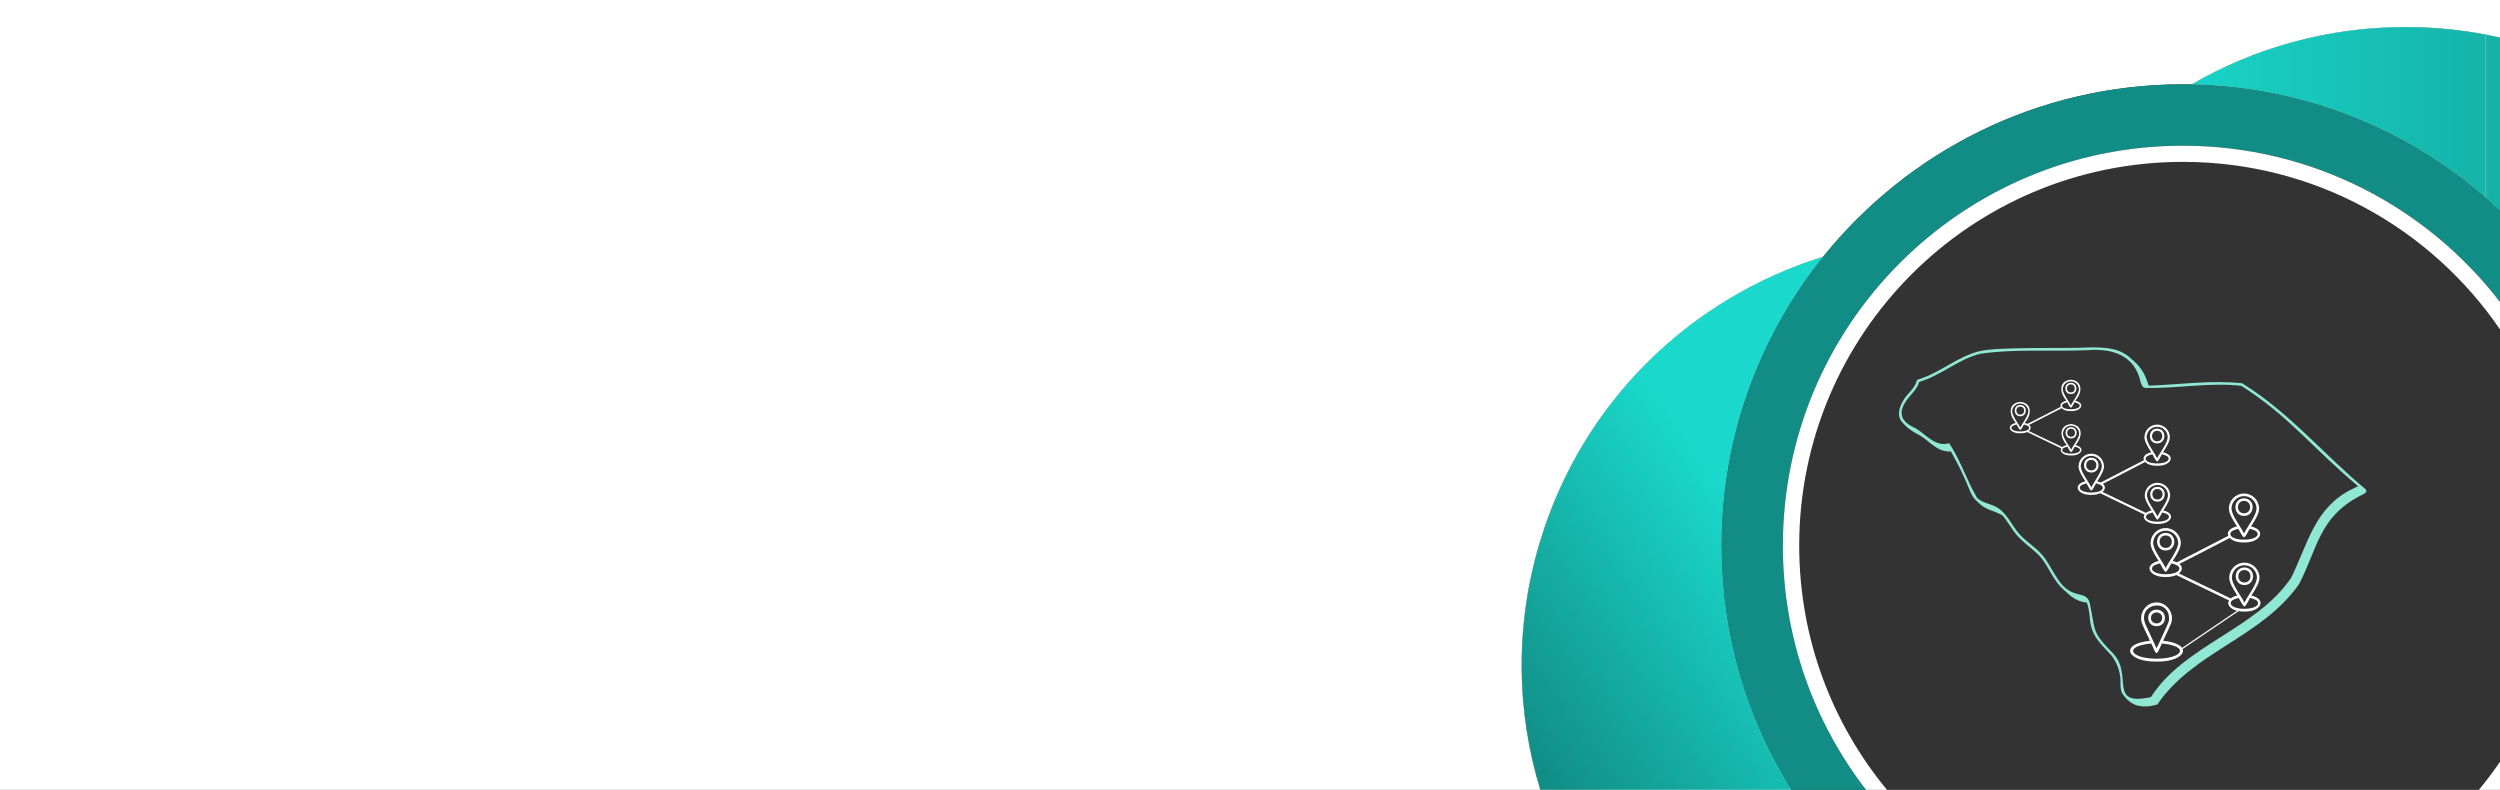 <?xml version="1.0" encoding="UTF-8"?>
<svg id="Layer_8" data-name="Layer 8" xmlns="http://www.w3.org/2000/svg" xmlns:xlink="http://www.w3.org/1999/xlink" viewBox="0 0 3238 1023">
  <rect x="0" y="0" width="3238" height="1023" fill="#333333" stroke="none"/>
  <defs>
    <style>
      .cls-1 {
        fill: none;
      }

      .cls-2 {
        fill: url(#linear-gradient);
      }

      .cls-3 {
        fill: #fff;
      }

      .cls-4 {
        fill: #90e7d3;
      }

      .cls-5 {
        fill: #118d85;
      }

      .cls-6 {
        fill: url(#linear-gradient-3);
      }

      .cls-7 {
        fill: url(#linear-gradient-2);
      }
    </style>
    <linearGradient id="linear-gradient" x1="2770" y1="158.85" x2="3669" y2="158.85" gradientUnits="userSpaceOnUse">
      <stop offset="0" stop-color="#1ad9cc"/>
      <stop offset="1" stop-color="#118d85"/>
    </linearGradient>
    <linearGradient id="linear-gradient-2" x1="2770.24" y1="145.57" x2="3669.12" y2="145.57" xlink:href="#linear-gradient"/>
    <linearGradient id="linear-gradient-3" x1="2283.87" y1="701.49" x2="1945.61" y2="935.94" gradientUnits="userSpaceOnUse">
      <stop offset="0" stop-color="#1ad9cc"/>
      <stop offset="1" stop-color="#118d85"/>
    </linearGradient>
  </defs>
  <path class="cls-1" d="m2794.34,633.37c-8.79-.12-8.79,13.69,0,13.56,8.79.12,8.79-13.68,0-13.56Z"/>
  <path class="cls-1" d="m2687.28,578.53c-1.65,3.07-3.64,6.83-4.78,7.14-1.16-.34-3.14-4.08-4.78-7.14-1.62.59-4.08,1.03-5.52,2.19-.11.22-.28.4-.51.49-.38.45-.62.99-.65,1.66,0,6.27,22.93,6.27,22.93,0-.12-2.93-4.31-3.48-6.68-4.35Z"/>
  <path class="cls-1" d="m2790.06,661.48c1.63,2.59,3.16,5.09,4.28,7.41,1.13-2.31,2.66-4.81,4.28-7.4.04-.08.09-.16.15-.23,4.05-6.43,8.65-13.4,9.23-19.46,0-7.54-6.13-13.67-13.66-13.67s-13.66,6.13-13.66,13.67c.58,6.06,5.18,13.03,9.23,19.46.06.07.1.15.15.23Zm4.28-30.92c12.53.06,12.53,19.12,0,19.18-12.53-.06-12.53-19.12,0-19.18Z"/>
  <path class="cls-1" d="m2809.26,669.45c-.22-3.84-5.62-4.61-8.69-5.71-2.18,4.07-4.83,9.09-6.23,9.37-1.41-.3-4.05-5.3-6.23-9.36-2.1.75-5.3,1.34-7.18,2.89-.14.28-.36.51-.65.64-.49.59-.81,1.31-.87,2.18.26,8.27,29.57,8.27,29.84,0Z"/>
  <path class="cls-1" d="m2789.67,586.12c1.62,2.58,3.15,5.08,4.27,7.39,1.13-2.31,2.66-4.81,4.28-7.4.04-.08.09-.16.15-.23,4.05-6.43,8.65-13.4,9.23-19.46,0-7.54-6.13-13.67-13.66-13.67s-13.66,6.13-13.66,13.67c.58,6.06,5.18,13.02,9.22,19.46.06.08.12.16.16.25Zm4.27-30.94c12.53.07,12.53,19.12,0,19.18-12.53-.07-12.53-19.12,0-19.18Z"/>
  <path class="cls-1" d="m2679.21,576.81c1.25,1.97,2.42,3.88,3.29,5.64.86-1.76,2.04-3.66,3.29-5.64.03-.07.07-.13.12-.19,3.11-4.9,6.64-10.21,7.09-14.83,0-5.75-4.71-10.42-10.49-10.42s-10.49,4.67-10.49,10.42c.44,4.62,3.98,9.93,7.09,14.83.05.06.09.12.12.19Zm3.29-23.58c9.55-.13,9.55,14.76,0,14.63-9.55.13-9.56-14.76,0-14.63Z"/>
  <path class="cls-1" d="m2793.94,557.99c-8.79-.12-8.79,13.69,0,13.56,8.79.12,8.79-13.69,0-13.56Z"/>
  <path class="cls-1" d="m2678.91,519.37c1.24,1.97,2.42,3.87,3.28,5.62.86-1.76,2.04-3.66,3.29-5.64.03-.07.07-.13.12-.19,3.11-4.9,6.64-10.21,7.09-14.83,0-5.75-4.71-10.42-10.5-10.42s-10.49,4.67-10.49,10.42c.44,4.62,3.97,9.93,7.08,14.83.05.06.1.13.13.21Zm3.28-23.6c9.55-.13,9.55,14.76,0,14.63-9.55.13-9.55-14.76,0-14.63Z"/>
  <path class="cls-1" d="m2671.35,526.94c.04.07.06.15.08.22,3.83,4.44,22.22,3.86,22.22-1.75-.12-2.93-4.31-3.48-6.68-4.35-1.65,3.07-3.64,6.83-4.78,7.14-1.16-.34-3.14-4.08-4.78-7.14-2.36.87-6.53,1.39-6.68,4.35,0,.41.1.8.29,1.15.13.1.25.22.33.38Z"/>
  <path class="cls-1" d="m2682.5,555.37c-6.76-.09-6.76,10.43,0,10.34,6.76.09,6.76-10.43,0-10.34Z"/>
  <path class="cls-1" d="m2682.19,497.91c-6.76-.09-6.76,10.43,0,10.34,6.75.09,6.75-10.43,0-10.34Z"/>
  <path class="cls-1" d="m2779.83,596.08c.04.08.07.15.09.23,4.95,5.94,28.69,5.2,28.94-2.24-.23-3.84-5.62-4.62-8.69-5.71-2.18,4.07-4.83,9.09-6.23,9.37-1.41-.3-4.05-5.3-6.23-9.36-3.06,1.09-8.43,1.83-8.69,5.71.02.55.17,1.07.43,1.55.15.12.28.27.38.46Z"/>
  <path class="cls-1" d="m2621.43,549.79c-1.65,3.07-3.64,6.83-4.78,7.14-1.16-.34-3.13-4.08-4.78-7.14-2.36.87-6.53,1.39-6.68,4.35,0,4.76,13.25,5.9,19.61,3.42.18-.17.42-.27.66-.28,1.62-.76,2.66-1.81,2.66-3.13-.12-2.92-4.31-3.48-6.68-4.35Z"/>
  <path class="cls-1" d="m2616.65,526.64c-6.76-.09-6.75,10.43,0,10.34,6.75.09,6.76-10.43,0-10.34Z"/>
  <path class="cls-1" d="m2613.36,548.09c1.25,1.97,2.42,3.87,3.28,5.63.86-1.76,2.03-3.66,3.28-5.63.04-.08.08-.15.13-.21,3.11-4.9,6.64-10.21,7.08-14.83,0-5.75-4.71-10.42-10.5-10.42s-10.49,4.67-10.49,10.42c.44,4.62,3.98,9.93,7.09,14.83.05.06.09.13.13.2Zm3.28-23.59c9.55-.13,9.55,14.76,0,14.63-9.55.13-9.55-14.76,0-14.63Z"/>
  <path class="cls-1" d="m2818.91,731.82c-.1-.03-.19-.08-.28-.13-2.05-.92-4.45-1.46-6.21-2.07-2.62,4.87-5.82,10.9-7.41,11.14-1.62-.28-4.8-6.28-7.41-11.13-3.63,1.25-9.96,2.18-10.34,6.79.23,7.49,20.56,9.27,30.34,5.34.28-.27.64-.42,1.02-.45,2.47-1.2,4.06-2.82,4.13-4.89-.17-2.25-1.79-3.62-3.83-4.59Z"/>
  <path class="cls-1" d="m2800.12,833.42c-7.54,16.57-6.27,16.69-13.84,0-36.86,3.62-26.96,19.57,6.92,19.75,33.87-.17,43.79-16.13,6.92-19.75Z"/>
  <path class="cls-1" d="m2906.94,738.32c-10.54.05-10.54,16.06,0,16.12,10.54-.06,10.54-16.06,0-16.12Z"/>
  <path class="cls-1" d="m2809.26,803.62c2.57-29.91-41.55-22.87-30.56,4.74l14.49,31.37c1.15-2.99,16.18-33.7,16.06-36.12Zm-26.93-3.29c.04-14.28,21.69-14.29,21.74,0-.04,14.28-21.69,14.29-21.74,0Z"/>
  <path class="cls-1" d="m2906.46,664.88c10.54-.05,10.54-16.06,0-16.12-10.54.05-10.54,16.06,0,16.12Z"/>
  <path class="cls-1" d="m2906.46,695.98c-1.62-.28-4.8-6.28-7.41-11.13-3.63,1.25-9.95,2.18-10.33,6.79.02.66.2,1.27.51,1.84.18.14.34.32.45.54.05.09.08.18.11.28,5.89,7.06,34.13,6.18,34.42-2.66-.34-4.57-6.69-5.53-10.33-6.79-2.62,4.87-5.81,10.9-7.41,11.14Z"/>
  <path class="cls-1" d="m2901.19,681.89c.07.09.14.19.19.3,1.93,3.07,3.74,6.03,5.08,8.78,1.34-2.75,3.16-5.72,5.09-8.8.05-.1.11-.19.17-.28,4.81-7.64,10.29-15.92,10.98-23.12,0-8.95-7.29-16.24-16.25-16.24s-16.24,7.28-16.24,16.24c.69,7.2,6.16,15.48,10.97,23.12Zm5.27-36.46c14.9.08,14.9,22.71,0,22.79-14.9-.08-14.91-22.71,0-22.79Z"/>
  <path class="cls-1" d="m2901.84,771.72c1.94,3.08,3.75,6.05,5.1,8.8,1.34-2.75,3.16-5.72,5.09-8.8.05-.1.11-.19.17-.28,4.81-7.64,10.29-15.92,10.98-23.12,0-8.95-7.29-16.24-16.25-16.24s-16.25,7.28-16.25,16.24c.69,7.2,6.16,15.48,10.98,23.12.07.08.12.18.17.27Zm5.1-36.74c14.9.08,14.9,22.71,0,22.79-14.9-.07-14.91-22.71,0-22.79Z"/>
  <path class="cls-1" d="m2799.91,726.96c1.93,3.07,3.75,6.04,5.09,8.79,1.34-2.74,3.15-5.71,5.09-8.78.05-.11.12-.21.19-.3,4.81-7.64,10.28-15.92,10.97-23.11,0-8.95-7.29-16.24-16.25-16.24s-16.24,7.29-16.24,16.24c.69,7.2,6.16,15.48,10.97,23.12.07.09.13.19.18.29Zm5.09-36.75c14.91.08,14.91,22.72,0,22.79-14.91-.08-14.91-22.71,0-22.79Z"/>
  <path class="cls-1" d="m2924.68,781.19c-.34-4.57-6.69-5.53-10.33-6.79-2.62,4.87-5.81,10.9-7.41,11.14-1.62-.27-4.8-6.28-7.41-11.13-2.51.87-6.32,1.58-8.55,3.47-.16.3-.4.55-.71.71-.6.71-.99,1.57-1.07,2.61.31,9.82,35.17,9.83,35.49,0Z"/>
  <path class="cls-1" d="m2714.87,626.05c-2.18,4.07-4.83,9.09-6.23,9.37-1.41-.31-4.05-5.31-6.23-9.37-3.06,1.09-8.44,1.84-8.69,5.71.2,6.3,17.28,7.8,25.51,4.49.24-.22.54-.36.86-.38,2.08-1.01,3.42-2.38,3.47-4.11-.23-3.84-5.62-4.62-8.69-5.71Z"/>
  <path class="cls-1" d="m2704.37,623.81c1.62,2.59,3.15,5.08,4.28,7.4,1.13-2.31,2.65-4.8,4.28-7.39.04-.09.1-.18.16-.26,4.05-6.43,8.64-13.4,9.22-19.45,0-7.54-6.13-13.67-13.66-13.67s-13.66,6.13-13.66,13.67c.58,6.06,5.18,13.03,9.22,19.46.06.08.11.16.15.25Zm4.28-30.93c12.53.06,12.53,19.12,0,19.18-12.53-.07-12.53-19.12,0-19.18Z"/>
  <path class="cls-1" d="m2800.44,800.33c.16-9.45-14.65-9.45-14.49,0-.16,9.44,14.65,9.44,14.49,0Z"/>
  <path class="cls-1" d="m2805,693.54c-10.54.05-10.54,16.06,0,16.12,10.54-.06,10.54-16.06,0-16.12Z"/>
  <path class="cls-1" d="m2827.33,209.65c-274.49,0-497,222.51-497,497,0,120.19,42.66,230.41,113.67,316.35h766.66c9.65-11.68,18.77-23.81,27.34-36.35V426.64c-89.5-131.01-240.04-217-410.67-217Zm229.15,432.74c-52.95,27.69-54.69,67.86-78.78,114.27-49.11,69.69-136.53,86.81-183.68,156.02-21.47,5.44-34.37,1.66-45.48-14.71-2.52-5.4-2.01-10.86-2.1-16.24-.26-11.7-4.35-23.25-11.51-32.48-15.3-17.08-26.93-25.5-28.31-50.51-.84-6.48-1.51-12.58-3.81-18.28-9.52-.81-17.93-5.28-25.45-12.65-6.17-5.25-11.15-10.03-16.02-17.5-6.61-9.9-11.69-21.24-19.41-29.98-9.22-9.55-20.68-16.82-29.48-26.9-7-8.02-12.04-18.18-18.94-25.96-12.25-6.89-22.26-6.56-32.92-18.25-5.1-3.93-7.88-10.04-10.06-15.68-6.73-16.62-14.66-32.94-23.63-48.66-18.46.47-26.6-12.7-40.08-20.76-9.36-4.77-18.45-10.81-24.75-19.39-6.58-9.52.73-25.98,10.3-35.44,4.36-5.02,8.48-9.76,9.89-15.45.29-1.2,1.21-2.15,2.39-2.49,28.23-8.28,50.96-29.88,79.99-36.65,25.67-5.9,112.82-2.98,140.27-4.7,20.95-.34,40.94.53,55.25,14.55,11.18,8.93,18.06,18.52,22.78,34.99,40.36-1.38,81.17-7.49,121.15-3.09,61.69,38.3,103.69,90.4,159.06,136.55,5.4,4.91-2.92,7.33-6.67,9.4Z"/>
  <path class="cls-1" d="m2708.64,595.68c-8.79-.12-8.79,13.69,0,13.56,8.79.12,8.79-13.69,0-13.56Z"/>
  <path class="cls-1" d="m2777.27,502.35c-2.97-1.5-4.04-5.11-4.97-8.3-7.6-33.51-35.71-42.9-67.34-40.57-46.38,2.13-93.55-1.91-139.54,4.62-28.51,6.67-51.68,28.49-79.82,36.6-2.21,8.94-9.96,15.46-15.55,22.79-12.9,17.56-7.6,29.14,11.2,37.23,13.1,7.95,26.15,24.98,43.16,19.17,14.92,22.02,22.8,48.04,36.11,70.63,6.52,6.86,17.08,7.72,25.38,12.27,13.3,7.31,19.21,22.97,29.15,34.42,8.72,10.05,20.66,16.89,29.46,26.88,7.98,9.05,13,20.29,19.69,30.35,18.68,30.19,36.67,14.52,42.22,31.8,8.45,38.47,1.39,36.44,31.22,66.93,25.36,28.45-7.62,67.56,48.24,55.73,43.09-67.51,136.21-87.69,181.54-154.45,21.95-44.41,30.39-91.73,80.1-115.54,2.16-1.15,4.34-2.24,6.58-3.27-60.06-50.36-89.39-90.75-151.16-129.9-41.41-4.9-84.28,3.95-125.69,2.61Zm-94.77,87.54c-9.82.32-15.34-5.06-12.88-9.29-7.67-3.5-39.66-19.02-44.06-21.07-2.27,1.09-5.3,1.74-8.91,1.63-13.74.45-19.07-10.27-5.88-13.37-.46-.8-.85-1.43-1.15-1.76-8.12-10.22-7.9-24.17,7.03-25.54,14.93,1.36,15.15,15.33,7.04,25.54-.3.32-.69.96-1.15,1.76,1.35.32,2.5.72,3.47,1.17l43.08-22.07c-1.25-2.97.76-6.32,7.23-7.84-.46-.8-.85-1.43-1.15-1.76-8.12-10.22-7.9-24.17,7.03-25.54,14.93,1.36,15.15,15.33,7.04,25.54-.3.32-.69.96-1.15,1.76,13.19,3.1,7.85,13.82-5.88,13.37-5.6.18-9.8-1.49-11.92-3.75-4.63,2.31-33.92,17.55-42.14,21.59,2.92,2.4,2.47,5.61-.42,7.93,7.65,3.66,38.51,18.43,43.37,20.75,1.24-.99,3.06-1.85,5.54-2.43-.46-.8-.85-1.43-1.15-1.76-8.12-10.22-7.9-24.17,7.03-25.54,14.93,1.36,15.15,15.33,7.04,25.54-.3.32-.69.96-1.15,1.76,13.18,3.1,7.85,13.82-5.88,13.37Zm37.72,48.92c-2.96,1.4-6.89,2.25-11.58,2.14-17.96.43-24.95-13.34-7.65-17.52-.61-1.07-1.13-1.91-1.5-2.32-3.26-5.26-7.31-11.81-7.31-17.02,0-9.09,7.38-16.48,16.47-16.48s16.46,7.39,16.46,16.48c0,5.21-4.05,11.76-7.31,17.02-.37.4-.89,1.25-1.5,2.32,1.75.42,3.24.94,4.5,1.54l56.02-28.93c-1.66-3.87.96-8.24,9.47-10.3-.61-1.07-1.13-1.91-1.5-2.32-3.26-5.26-7.31-11.81-7.31-17.02,0-9.09,7.39-16.48,16.46-16.48s16.46,7.39,16.47,16.48c0,5.21-4.05,11.76-7.31,17.02-.37.4-.89,1.25-1.5,2.32,17.3,4.19,10.3,17.95-7.65,17.52-7.29.17-12.76-1.99-15.54-4.9-6.12,3.08-44.13,23.02-54.81,28.3,3.91,3.16,3.32,7.38-.53,10.41,9.98,4.81,50.11,24.16,56.42,27.21,1.62-1.29,3.99-2.39,7.2-3.17-.61-1.07-1.13-1.91-1.5-2.32-3.26-5.26-7.31-11.81-7.31-17.02,0-9.09,7.39-16.48,16.46-16.48s16.47,7.39,16.47,16.48c0,5.21-4.05,11.76-7.31,17.02-.37.4-.89,1.25-1.5,2.32,17.3,4.19,10.3,17.95-7.65,17.52-12.88.31-20.11-6.68-16.8-12.2-10.07-4.63-51.69-24.99-57.32-27.63Zm205.83,19.95c0,6.19-4.82,13.97-8.69,20.22-.43.46-1.05,1.47-1.78,2.76,20.57,4.97,12.25,21.33-9.11,20.82-8.67.21-15.18-2.36-18.5-5.82-7.31,3.68-52.48,27.34-65.18,33.62,4.65,3.76,3.95,8.77-.63,12.37,11.87,5.72,59.58,28.7,67.11,32.33,1.93-1.53,4.75-2.84,8.57-3.77-.73-1.29-1.35-2.29-1.78-2.76-3.88-6.25-8.7-14.03-8.69-20.22,0-10.8,8.78-19.58,19.58-19.58s19.59,8.78,19.59,19.58c0,6.19-4.82,13.97-8.69,20.22-.43.46-1.05,1.47-1.78,2.76,20.57,4.97,12.25,21.33-9.11,20.82-2.71.07-5.22-.14-7.48-.57l-72.48,49.01c3.11,7.87-10.7,16.83-33.79,16.25-36.89.94-50.04-22.5-8.55-26.85-1.6-4.26-10.82-21.46-11.13-25.82-2.07-11.04,6.27-22.73,17.58-23.73,12.91-1.73,24.2,11.11,21.77,23.69-.36,4.42-9.49,21.41-11.11,25.81,13.91,1.49,21.67,5.1,24.47,9.22l71.08-48.06c-9.03-2.41-13.34-8.43-10.34-13.45-11.98-5.51-61.47-29.68-68.17-32.82-3.52,1.66-8.2,2.68-13.77,2.54-21.36.51-29.68-15.84-9.11-20.82-.73-1.28-1.35-2.29-1.78-2.76-3.88-6.25-8.7-14.03-8.69-20.22,0-10.8,8.78-19.58,19.59-19.58s19.58,8.78,19.58,19.58c0,6.19-4.82,13.97-8.69,20.22-.43.46-1.05,1.47-1.78,2.76,2.08.5,3.86,1.12,5.36,1.82l66.61-34.36c-1.98-4.59,1.15-9.79,11.27-12.24-.73-1.29-1.35-2.29-1.78-2.76-3.88-6.25-8.7-14.03-8.69-20.22,0-10.8,8.78-19.58,19.58-19.58s19.58,8.78,19.59,19.58Z"/>
  <path class="cls-3" d="m1994.48,702.01c55.15-183.27,196.78-316.8,366.82-369.43,109.51-136.18,277.51-223.34,465.87-223.34,3.78,0,7.56.05,11.32.12,81.5-47.23,176.15-74.28,277.13-74.28,35.51,0,70.24,3.35,103.88,9.74,6.2,1.18,12.37,2.46,18.5,3.85V0H0v1023h1995.04c-30.94-101.1-33.32-212.15-.56-320.99Z"/>
  <path class="cls-3" d="m3219.5,256.08c6.29,5.48,12.45,11.09,18.5,16.82V48.65c-6.13-1.38-12.3-2.67-18.5-3.85v211.28Z"/>
  <path class="cls-2" d="m3219.5,256.08c6.29,5.48,12.45,11.09,18.5,16.82V48.65c-6.13-1.38-12.3-2.67-18.5-3.85v211.28Z"/>
  <path class="cls-3" d="m3219.5,44.8c-33.65-6.39-68.38-9.74-103.88-9.74-100.98,0-195.63,27.05-277.13,74.28,145.72,2.71,278.69,57.58,381.01,146.74V44.8Z"/>
  <path class="cls-7" d="m3219.5,44.8c-33.65-6.39-68.38-9.74-103.88-9.74-100.98,0-195.63,27.05-277.13,74.28,145.72,2.71,278.69,57.58,381.01,146.74V44.8Z"/>
  <path class="cls-3" d="m2361.3,332.57c-170.04,52.64-311.67,186.17-366.82,369.43-32.75,108.84-30.38,219.89.56,320.99h325.12c-57.34-91.72-90.49-200.12-90.49-316.27,0-141.63,49.28-271.75,131.63-374.16Z"/>
  <path class="cls-6" d="m2361.3,332.57c-170.04,52.64-311.67,186.17-366.82,369.43-32.75,108.84-30.38,219.89.56,320.99h325.12c-57.34-91.72-90.49-200.12-90.49-316.27,0-141.63,49.28-271.75,131.63-374.16Z"/>
  <path class="cls-5" d="m2838.49,109.35c-3.77-.07-7.54-.12-11.32-.12-188.36,0-356.36,87.16-465.87,223.34-82.35,102.4-131.63,232.52-131.63,374.16,0,116.15,33.15,224.55,90.49,316.27h96.75c-67.55-87.49-107.74-197.19-107.74-316.27,0-286.08,231.92-518,518-518,167.33,0,316.13,79.35,410.83,202.46v-118.29c-6.05-5.73-12.21-11.34-18.5-16.82-102.32-89.16-235.29-144.03-381.01-146.74Z"/>
  <path class="cls-5" d="m3238,1023v-.74c-.19.25-.38.49-.57.74h.57Z"/>
  <path class="cls-3" d="m3237.43,1023c.19-.25.38-.49.57-.74v-35.62c-8.57,12.54-17.69,24.67-27.34,36.35h26.77Z"/>
  <path class="cls-3" d="m2827.17,188.73c-286.08,0-518,231.92-518,518,0,119.08,40.19,228.78,107.74,316.27h27.1c-71.01-85.94-113.67-196.17-113.67-316.35,0-274.49,222.51-497,497-497,170.63,0,321.17,85.99,410.67,217v-35.45c-94.7-123.12-243.5-202.46-410.83-202.46Z"/>
  <path class="cls-4" d="m3063.15,632.98c-55.36-46.15-97.37-98.25-159.06-136.55-39.99-4.4-80.79,1.71-121.15,3.09-4.71-16.47-11.6-26.06-22.78-34.99-14.31-14.02-34.3-14.9-55.25-14.55-27.46,1.72-114.61-1.2-140.27,4.7-29.03,6.77-51.76,28.37-79.99,36.65-1.18.34-2.1,1.29-2.39,2.49-1.4,5.69-5.52,10.43-9.89,15.45-9.57,9.46-16.88,25.93-10.3,35.44,6.3,8.59,15.39,14.62,24.75,19.39,13.48,8.06,21.62,21.23,40.08,20.76,8.97,15.72,16.9,32.04,23.63,48.66,2.18,5.64,4.96,11.75,10.06,15.68,10.66,11.69,20.67,11.36,32.92,18.25,6.9,7.79,11.94,17.94,18.94,25.96,8.8,10.08,20.26,17.36,29.48,26.9,7.72,8.74,12.8,20.08,19.41,29.98,4.87,7.47,9.84,12.25,16.02,17.5,7.52,7.37,15.94,11.84,25.45,12.65,2.31,5.7,2.97,11.8,3.81,18.28,1.38,25.01,13.01,33.43,28.31,50.51,7.16,9.24,11.25,20.78,11.51,32.48.09,5.38-.42,10.83,2.1,16.24,11.11,16.37,24.01,20.15,45.48,14.71,47.16-69.21,134.57-86.33,183.68-156.02,24.09-46.41,25.83-86.58,78.78-114.27,3.75-2.07,12.07-4.49,6.67-9.4Zm-15.61-.06c-49.72,23.8-58.16,71.13-80.1,115.54-45.32,66.77-138.45,86.95-181.54,154.45-55.87,11.83-22.88-27.28-48.24-55.73-29.83-30.49-22.77-28.46-31.22-66.93-5.55-17.28-23.55-1.62-42.22-31.8-6.69-10.06-11.71-21.3-19.69-30.35-8.79-9.99-20.74-16.83-29.46-26.88-9.95-11.44-15.86-27.11-29.15-34.42-8.31-4.55-18.86-5.41-25.38-12.27-13.31-22.59-21.19-48.61-36.11-70.63-17.02,5.81-30.06-11.22-43.16-19.17-18.81-8.09-24.1-19.68-11.2-37.23,5.58-7.33,13.34-13.85,15.55-22.79,28.14-8.11,51.31-29.93,79.82-36.6,45.98-6.52,93.15-2.49,139.54-4.62,31.64-2.33,59.74,7.06,67.34,40.57.92,3.19,1.99,6.8,4.97,8.3,41.41,1.34,84.28-7.51,125.69-2.61,61.77,39.16,91.09,79.54,151.16,129.9-2.23,1.03-4.41,2.12-6.58,3.27Z"/>
  <path class="cls-3" d="m2708.64,592.87c-12.53.07-12.53,19.12,0,19.18,12.53-.07,12.53-19.12,0-19.18Zm0,2.81c8.79-.12,8.79,13.69,0,13.56-8.79.12-8.79-13.69,0-13.56Z"/>
  <path class="cls-3" d="m2793.94,555.18c-12.53.07-12.53,19.12,0,19.18,12.53-.07,12.53-19.12,0-19.18Zm0,2.81c8.79-.12,8.79,13.69,0,13.56-8.79.12-8.79-13.69,0-13.56Z"/>
  <path class="cls-3" d="m2794.34,630.56c-12.53.07-12.53,19.12,0,19.18,12.53-.07,12.53-19.12,0-19.18Zm0,2.81c8.79-.12,8.79,13.69,0,13.56-8.79.12-8.79-13.69,0-13.56Z"/>
  <path class="cls-3" d="m2794.34,678.65c17.96.43,24.95-13.34,7.65-17.52.61-1.08,1.13-1.92,1.5-2.32,3.26-5.26,7.31-11.81,7.31-17.02,0-9.09-7.39-16.48-16.47-16.48s-16.46,7.39-16.46,16.48c0,5.21,4.05,11.76,7.31,17.02.37.41.89,1.25,1.5,2.32-3.21.78-5.58,1.89-7.2,3.17-6.32-3.05-46.44-22.4-56.42-27.21,3.85-3.03,4.44-7.25.53-10.41,10.68-5.29,48.69-25.22,54.81-28.3,2.79,2.91,8.26,5.08,15.54,4.9,17.96.43,24.95-13.34,7.65-17.52.61-1.08,1.13-1.92,1.5-2.32,3.25-5.26,7.31-11.81,7.31-17.02,0-9.09-7.39-16.48-16.47-16.48s-16.46,7.39-16.46,16.48c0,5.21,4.05,11.76,7.31,17.02.37.41.89,1.25,1.5,2.32-8.51,2.06-11.13,6.43-9.47,10.3l-56.02,28.93c-1.26-.59-2.76-1.12-4.5-1.54.61-1.08,1.13-1.92,1.5-2.32,3.26-5.26,7.31-11.81,7.31-17.02,0-9.09-7.39-16.48-16.46-16.48s-16.47,7.39-16.47,16.48c0,5.21,4.05,11.76,7.31,17.02.37.41.89,1.25,1.5,2.32-17.3,4.19-10.31,17.95,7.65,17.52,4.69.11,8.62-.74,11.58-2.14,5.63,2.64,47.25,23,57.32,27.63-3.31,5.52,3.92,12.51,16.8,12.2Zm-13.66-36.86c0-7.54,6.13-13.67,13.66-13.67s13.66,6.13,13.66,13.67c-.58,6.06-5.18,13.03-9.23,19.46-.06.07-.1.15-.15.23-1.63,2.59-3.16,5.09-4.28,7.4-1.13-2.31-2.66-4.82-4.28-7.41-.04-.08-.09-.16-.15-.23-4.05-6.43-8.65-13.4-9.23-19.46Zm-.39,25.48c.29-.13.51-.36.65-.64,1.88-1.55,5.07-2.14,7.18-2.89,2.18,4.06,4.82,9.06,6.23,9.36,1.4-.28,4.04-5.3,6.23-9.37,3.07,1.1,8.47,1.88,8.69,5.71-.27,8.27-29.58,8.27-29.84,0,.06-.87.38-1.59.87-2.18Zm0-100.85c0-7.54,6.13-13.67,13.66-13.67s13.66,6.13,13.66,13.67c-.58,6.06-5.18,13.03-9.23,19.46-.06.07-.1.15-.15.23-1.63,2.59-3.16,5.09-4.28,7.4-1.13-2.31-2.65-4.8-4.27-7.39-.04-.09-.1-.18-.16-.25-4.05-6.43-8.64-13.4-9.22-19.46Zm7.43,21.95c2.18,4.06,4.82,9.06,6.23,9.36,1.4-.28,4.05-5.3,6.23-9.37,3.07,1.09,8.46,1.88,8.69,5.71-.24,7.44-23.98,8.18-28.94,2.24-.02-.08-.05-.16-.09-.23-.1-.18-.23-.34-.38-.46-.26-.48-.41-.99-.43-1.55.26-3.87,5.63-4.61,8.69-5.71Zm-92.73,15.74c0-7.54,6.12-13.67,13.66-13.67s13.66,6.13,13.66,13.67c-.58,6.06-5.18,13.02-9.22,19.45-.06.08-.12.16-.16.26-1.62,2.59-3.15,5.08-4.28,7.39-1.13-2.31-2.65-4.81-4.28-7.4-.04-.09-.09-.17-.15-.25-4.05-6.43-8.65-13.4-9.22-19.46Zm25.1,31.77c-.32.02-.62.16-.86.38-8.23,3.31-25.31,1.81-25.51-4.49.26-3.87,5.63-4.62,8.69-5.71,2.18,4.06,4.81,9.06,6.23,9.37,1.4-.28,4.05-5.3,6.23-9.37,3.07,1.09,8.46,1.88,8.69,5.71-.06,1.74-1.39,3.11-3.47,4.11Z"/>
  <path class="cls-3" d="m2805,690.2c-14.91.08-14.91,22.72,0,22.79,14.91-.08,14.91-22.72,0-22.79Zm0,3.34c10.54.06,10.54,16.06,0,16.12-10.54-.06-10.54-16.06,0-16.12Z"/>
  <path class="cls-3" d="m2886.88,658.77c0,6.19,4.82,13.97,8.69,20.22.43.47,1.05,1.47,1.78,2.76-10.12,2.45-13.25,7.65-11.27,12.24l-66.61,34.36c-1.5-.7-3.28-1.32-5.36-1.82.73-1.29,1.35-2.3,1.78-2.76,3.87-6.25,8.69-14.03,8.69-20.22,0-10.8-8.78-19.58-19.58-19.58s-19.59,8.78-19.59,19.58c0,6.19,4.82,13.97,8.69,20.22.43.47,1.05,1.47,1.78,2.76-20.57,4.97-12.26,21.33,9.11,20.82,5.57.13,10.26-.88,13.77-2.54,6.71,3.14,56.19,27.32,68.17,32.82-3.01,5.01,1.31,11.04,10.34,13.45l-71.08,48.06c-2.79-4.12-10.55-7.73-24.47-9.22,1.62-4.4,10.75-21.38,11.11-25.81,2.43-12.58-8.85-25.42-21.77-23.69-11.31,1-19.65,12.69-17.58,23.73.32,4.36,9.53,21.56,11.13,25.82-41.49,4.35-28.34,27.8,8.55,26.85,23.09.58,36.9-8.38,33.79-16.25l72.48-49.01c2.26.42,4.76.63,7.48.57,21.36.51,29.68-15.84,9.11-20.82.73-1.29,1.35-2.29,1.78-2.76,3.87-6.25,8.69-14.03,8.69-20.22,0-10.8-8.79-19.58-19.59-19.58s-19.58,8.78-19.58,19.58c0,6.19,4.82,13.97,8.69,20.22.43.47,1.05,1.47,1.78,2.76-3.82.92-6.64,2.24-8.57,3.77-7.53-3.63-55.24-26.61-67.11-32.33,4.57-3.6,5.28-8.61.63-12.37,12.71-6.28,57.87-29.94,65.18-33.62,3.32,3.46,9.83,6.03,18.5,5.82,21.36.51,29.68-15.84,9.11-20.82.73-1.29,1.35-2.29,1.78-2.76,3.87-6.25,8.69-14.03,8.69-20.22,0-10.8-8.79-19.58-19.59-19.58s-19.58,8.78-19.58,19.58Zm-108.18,149.6c-10.99-27.62,33.12-34.66,30.56-4.74.12,2.42-14.91,33.13-16.06,36.12l-14.49-31.37Zm14.49,44.8c-33.88-.18-43.78-16.13-6.92-19.75,7.57,16.69,6.3,16.57,13.84,0,36.87,3.62,26.95,19.58-6.92,19.75Zm97.5-104.84c0-8.95,7.29-16.24,16.25-16.24s16.25,7.28,16.25,16.24c-.69,7.2-6.16,15.48-10.98,23.12-.07.09-.12.18-.17.28-1.94,3.08-3.75,6.05-5.09,8.8-1.34-2.75-3.16-5.72-5.1-8.8-.05-.1-.11-.19-.17-.27-4.81-7.64-10.29-15.92-10.98-23.12Zm-.43,30.25c.31-.15.55-.4.71-.71,2.23-1.89,6.04-2.6,8.55-3.47,2.62,4.86,5.79,10.86,7.41,11.13,1.6-.24,4.79-6.27,7.41-11.14,3.64,1.26,9.99,2.22,10.33,6.79-.32,9.83-35.18,9.82-35.49,0,.09-1.04.48-1.9,1.07-2.61Zm-101.51-75.03c0-8.95,7.29-16.24,16.24-16.24s16.25,7.29,16.25,16.24c-.69,7.2-6.16,15.47-10.97,23.11-.07.09-.14.2-.19.3-1.93,3.07-3.75,6.04-5.09,8.78-1.34-2.75-3.15-5.71-5.09-8.79-.05-.1-.11-.2-.18-.29-4.81-7.64-10.28-15.92-10.97-23.12Zm29.86,37.75c-.38.03-.74.19-1.02.45-9.78,3.93-30.11,2.15-30.34-5.34.38-4.61,6.71-5.54,10.34-6.79,2.61,4.85,5.79,10.85,7.41,11.13,1.6-.24,4.79-6.27,7.41-11.14,1.77.61,4.17,1.16,6.21,2.07.09.05.18.09.28.13,2.04.97,3.67,2.34,3.83,4.59-.07,2.06-1.66,3.69-4.13,4.89Zm105.59-49.66c-.29,8.84-28.52,9.72-34.42,2.66-.03-.09-.06-.19-.11-.28-.11-.22-.27-.4-.45-.54-.31-.57-.49-1.18-.51-1.84.38-4.61,6.71-5.54,10.33-6.79,2.61,4.86,5.79,10.86,7.41,11.13,1.6-.24,4.79-6.27,7.41-11.14,3.64,1.26,9.99,2.22,10.33,6.79Zm-17.75-49.1c8.96,0,16.25,7.28,16.25,16.24-.69,7.2-6.16,15.48-10.98,23.12-.07.09-.13.18-.17.28-1.94,3.08-3.75,6.05-5.09,8.8-1.34-2.74-3.15-5.71-5.08-8.78-.05-.11-.12-.21-.19-.3-4.81-7.64-10.28-15.92-10.97-23.12,0-8.95,7.29-16.24,16.24-16.24Z"/>
  <path class="cls-3" d="m2906.46,668.22c14.9-.08,14.9-22.72,0-22.79-14.91.08-14.91,22.72,0,22.79Zm0-19.46c10.54.06,10.54,16.06,0,16.12-10.54-.05-10.54-16.06,0-16.12Z"/>
  <path class="cls-3" d="m2906.94,734.98c-14.91.08-14.9,22.72,0,22.79,14.9-.08,14.9-22.72,0-22.79Zm0,3.34c10.54.06,10.54,16.06,0,16.12-10.54-.06-10.54-16.06,0-16.12Z"/>
  <path class="cls-3" d="m2616.65,524.5c-9.55-.13-9.55,14.76,0,14.63,9.55.13,9.55-14.76,0-14.63Zm0,2.14c6.76-.09,6.76,10.43,0,10.34-6.75.09-6.76-10.43,0-10.34Z"/>
  <path class="cls-3" d="m2682.19,495.77c-9.55-.13-9.55,14.76,0,14.63,9.55.13,9.55-14.76,0-14.63Zm0,2.14c6.75-.09,6.75,10.43,0,10.34-6.76.09-6.76-10.43,0-10.34Z"/>
  <path class="cls-3" d="m2682.5,553.23c-9.55-.13-9.55,14.76,0,14.63,9.55.13,9.55-14.76,0-14.63Zm0,2.14c6.76-.09,6.75,10.43,0,10.34-6.75.09-6.76-10.43,0-10.34Z"/>
  <path class="cls-3" d="m2688.38,576.53c.46-.8.86-1.44,1.15-1.76,8.11-10.21,7.9-24.18-7.04-25.54-14.93,1.37-15.15,15.32-7.03,25.54.3.33.69.96,1.15,1.76-2.48.58-4.3,1.43-5.54,2.43-4.86-2.32-35.72-17.09-43.37-20.75,2.89-2.32,3.34-5.53.42-7.93,8.22-4.04,37.51-19.28,42.14-21.59,2.12,2.26,6.32,3.93,11.92,3.75,13.74.45,19.07-10.27,5.88-13.37.46-.8.86-1.44,1.15-1.76,8.11-10.21,7.9-24.18-7.04-25.54-14.93,1.37-15.15,15.32-7.03,25.54.3.33.69.96,1.15,1.76-6.46,1.52-8.47,4.87-7.23,7.84l-43.08,22.07c-.97-.46-2.12-.86-3.47-1.17.46-.8.86-1.44,1.15-1.76,8.11-10.21,7.9-24.18-7.04-25.54-14.93,1.37-15.15,15.32-7.03,25.54.3.33.7.96,1.15,1.76-13.19,3.1-7.86,13.82,5.88,13.37,3.62.12,6.64-.54,8.91-1.63,4.39,2.04,36.39,17.57,44.06,21.07-2.46,4.23,3.06,9.61,12.88,9.29,13.73.45,19.07-10.27,5.88-13.37Zm-16.69-72.2c0-5.75,4.71-10.42,10.49-10.42s10.5,4.67,10.5,10.42c-.44,4.62-3.98,9.93-7.09,14.83-.05.06-.09.12-.12.19-1.25,1.97-2.42,3.88-3.29,5.64-.86-1.76-2.03-3.66-3.28-5.62-.04-.08-.08-.15-.13-.21-3.11-4.9-6.64-10.21-7.08-14.83Zm5.71,16.74c1.65,3.06,3.62,6.8,4.78,7.14,1.14-.31,3.13-4.07,4.78-7.14,2.37.87,6.56,1.43,6.68,4.35,0,5.61-18.39,6.19-22.22,1.75-.02-.08-.05-.15-.08-.22-.08-.16-.2-.28-.33-.38-.18-.36-.29-.74-.29-1.15.16-2.96,4.32-3.48,6.68-4.35Zm-71.26,11.99c0-5.75,4.71-10.42,10.49-10.42s10.5,4.67,10.5,10.42c-.44,4.62-3.97,9.93-7.08,14.83-.05.06-.1.13-.13.21-1.25,1.97-2.42,3.87-3.28,5.63-.86-1.76-2.04-3.66-3.28-5.63-.04-.07-.08-.14-.13-.2-3.11-4.9-6.64-10.21-7.09-14.83Zm19.3,24.22c-.25.02-.48.11-.66.28-6.35,2.48-19.61,1.35-19.61-3.42.16-2.96,4.32-3.48,6.68-4.35,1.65,3.06,3.62,6.79,4.78,7.14,1.14-.31,3.13-4.07,4.78-7.14,2.37.88,6.56,1.43,6.68,4.35,0,1.33-1.04,2.37-2.66,3.13Zm46.55,4.51c0-5.75,4.71-10.42,10.49-10.42s10.49,4.67,10.49,10.42c-.44,4.62-3.98,9.93-7.09,14.83-.05.06-.09.12-.12.19-1.25,1.97-2.42,3.88-3.29,5.64-.86-1.76-2.04-3.67-3.29-5.64-.03-.07-.07-.13-.12-.19-3.11-4.9-6.64-10.21-7.09-14.83Zm-.97,21.09c.04-.67.28-1.21.65-1.66.23-.1.4-.28.51-.49,1.44-1.16,3.9-1.6,5.52-2.19,1.65,3.06,3.62,6.8,4.78,7.14,1.14-.31,3.13-4.07,4.78-7.14,2.37.87,6.56,1.43,6.68,4.35,0,6.27-22.93,6.26-22.93,0Z"/>
  <path class="cls-3" d="m2804.06,800.33c-.05-14.29-21.7-14.28-21.74,0,.05,14.28,21.7,14.28,21.74,0Zm-18.12,0c-.16-9.44,14.65-9.44,14.49,0,.16,9.44-14.65,9.44-14.49,0Z"/>
</svg>